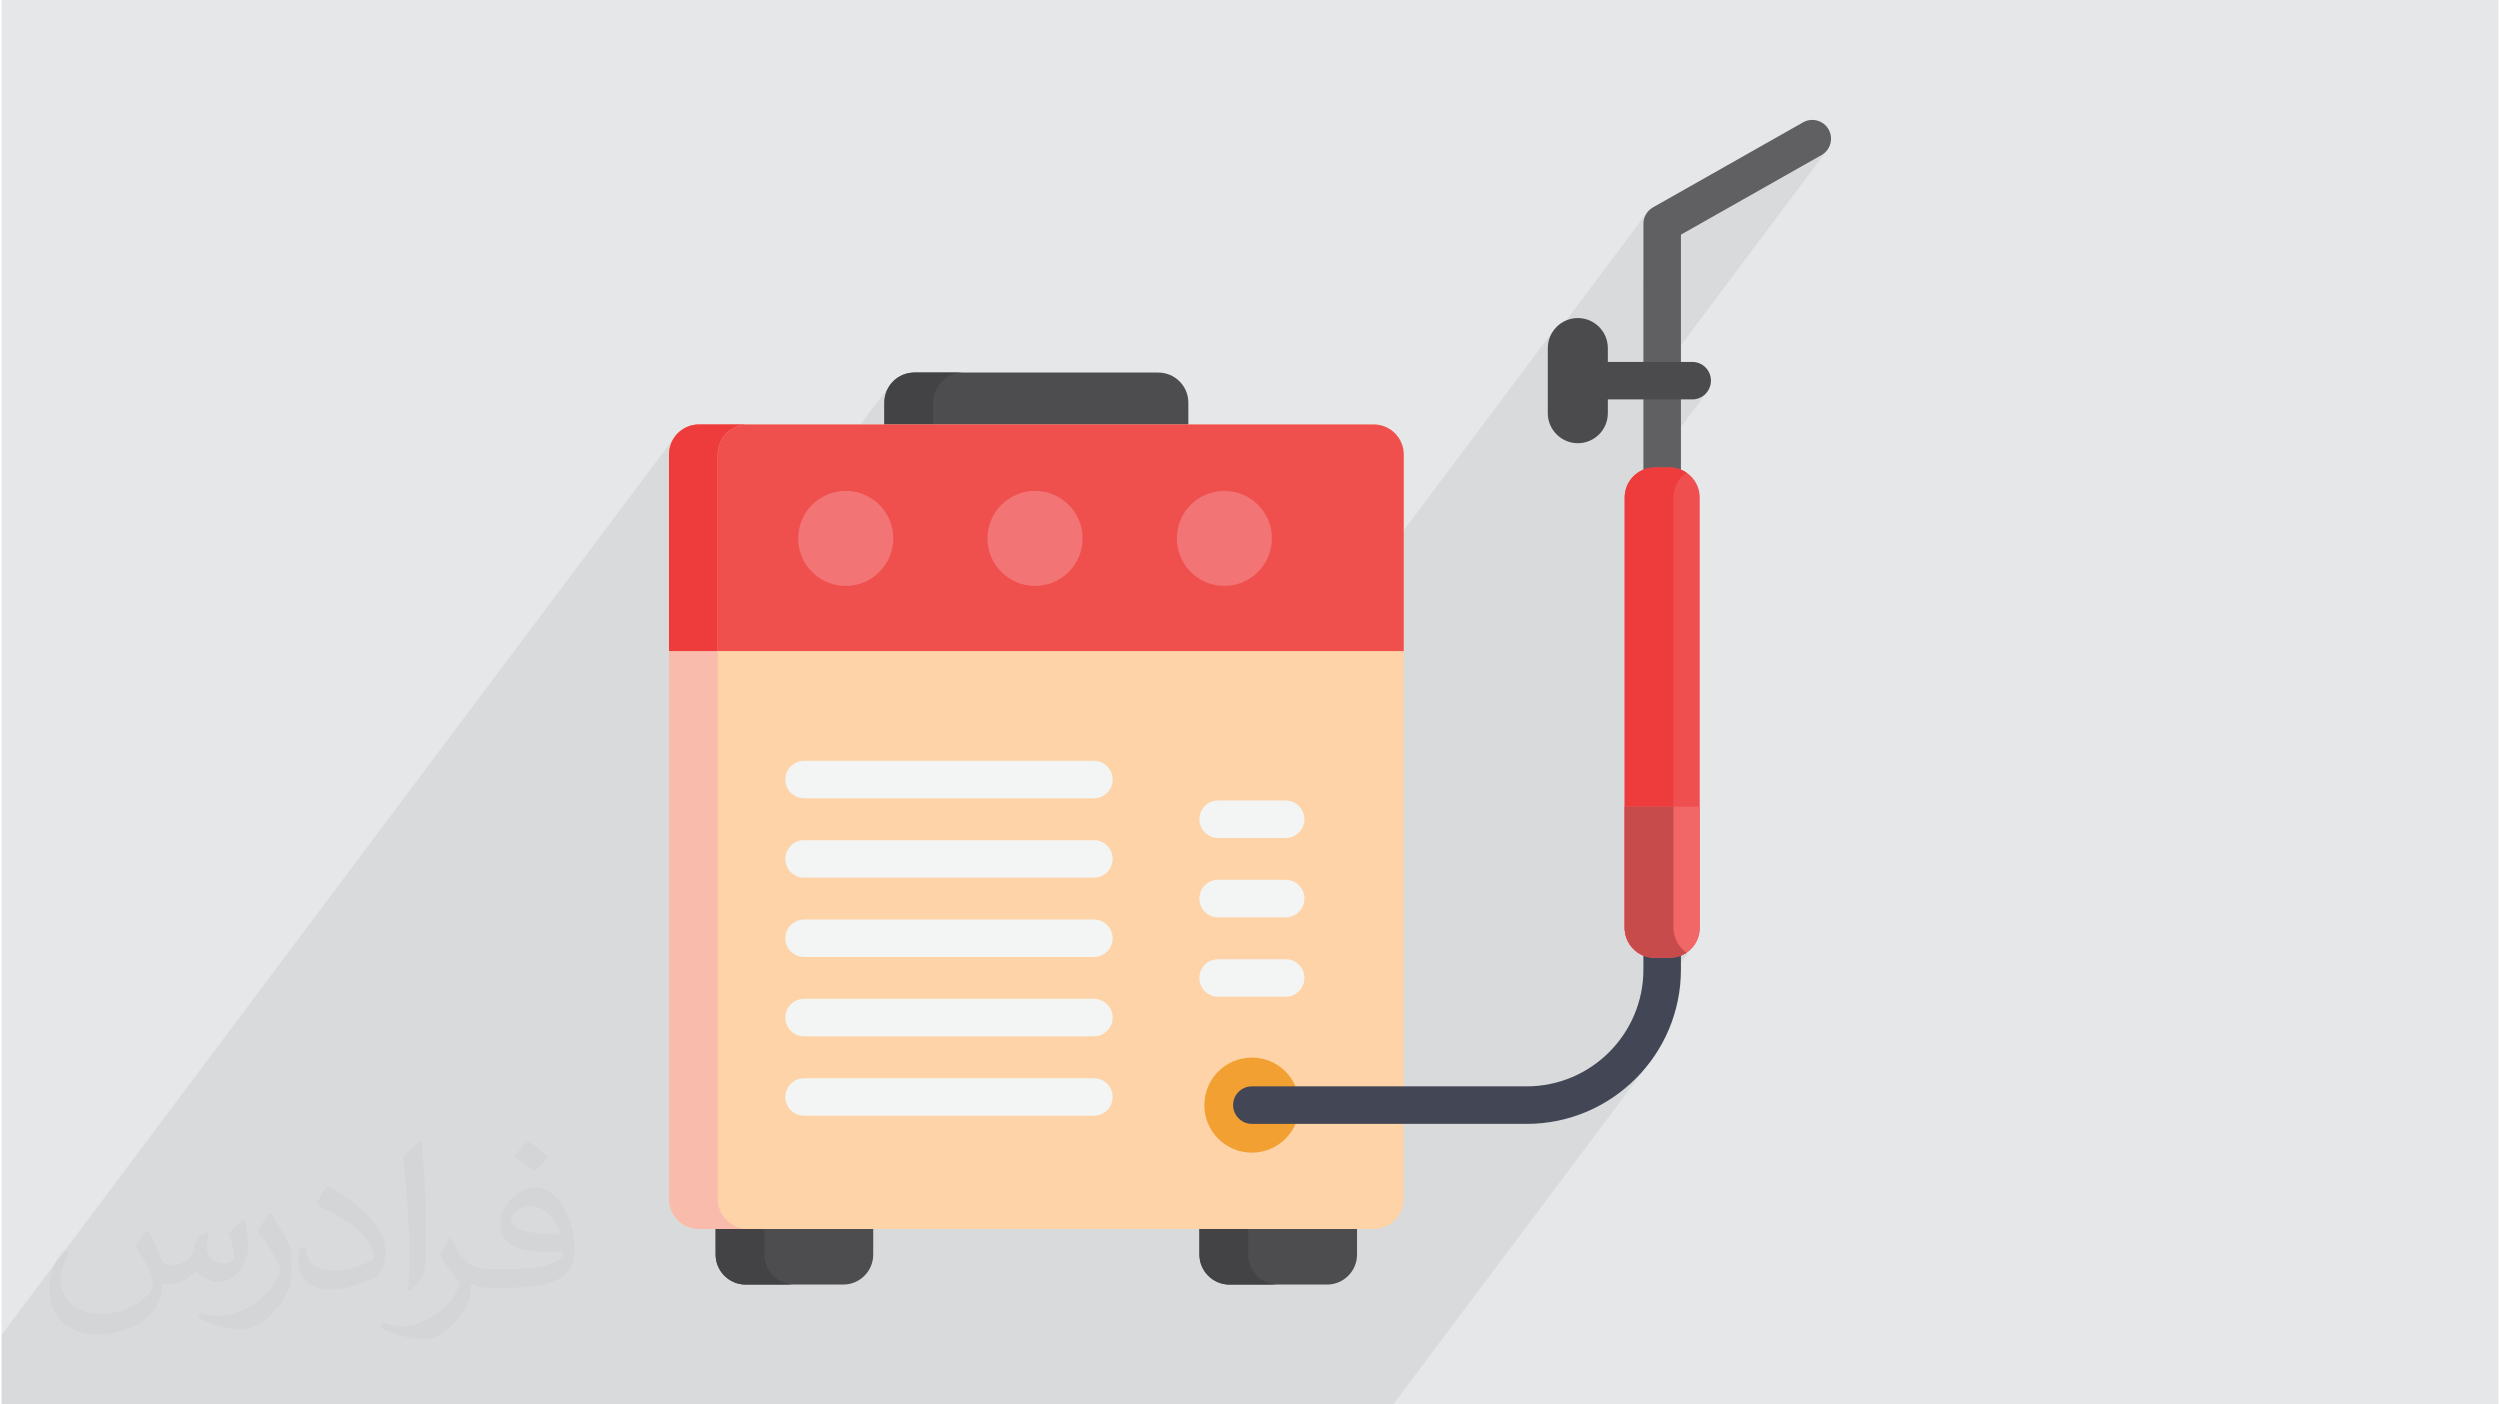 <?xml version="1.0" encoding="UTF-8"?>
<!DOCTYPE svg PUBLIC "-//W3C//DTD SVG 1.0//EN" "http://www.w3.org/TR/2001/REC-SVG-20010904/DTD/svg10.dtd">
<!-- Creator: CorelDRAW 2017 -->
<svg xmlns="http://www.w3.org/2000/svg" xml:space="preserve" width="356px" height="200px" version="1.0" shape-rendering="geometricPrecision" text-rendering="geometricPrecision" image-rendering="optimizeQuality" fill-rule="evenodd" clip-rule="evenodd"
viewBox="0 0 35600 20025"
 xmlns:xlink="http://www.w3.org/1999/xlink">
 <g id="Layer_x0020_1">
  <g id="_2195396367552">
   <path fill="#E6E7E8" d="M0 0l35600 0 0 20025 -35600 0 0 -20025z"/>
   <path fill="#373435" fill-opacity="0.031" d="M2082 17547c68,104 112,203 155,312 32,64 49,183 199,183 44,0 107,-14 163,-45 63,-33 111,-83 136,-159l60 -202 146 -72 10 10c-20,77 -25,149 -25,206 0,170 146,234 262,234 68,0 129,-34 129,-95 0,-81 -34,-217 -78,-339 68,-68 136,-136 214,-191l12 6c34,144 53,287 53,381 0,93 -41,196 -75,264 -70,132 -194,238 -344,238 -114,0 -241,-58 -328,-163l-5 0c-82,101 -209,193 -412,193l-63 0c-10,134 -39,229 -83,314 -121,237 -480,404 -818,404 -470,0 -706,-272 -706,-633 0,-223 73,-431 185,-578l92 38c-70,134 -117,262 -117,385 0,338 275,499 592,499 294,0 658,-187 724,-404 -25,-237 -114,-348 -250,-565 41,-72 94,-144 160,-221l12 0zm5421 -1274c99,62 196,136 291,221 -53,74 -119,142 -201,202 -95,-77 -190,-143 -287,-213 66,-74 131,-146 197,-210zm51 926c-160,0 -291,105 -291,183 0,168 320,219 703,217 -48,-196 -216,-400 -412,-400zm-359 895c208,0 390,-6 529,-41 155,-39 286,-118 286,-171 0,-15 0,-31 -5,-46 -87,8 -187,8 -274,8 -282,0 -498,-64 -583,-222 -21,-44 -36,-93 -36,-149 0,-152 66,-303 182,-406 97,-85 204,-138 313,-138 197,0 354,158 464,408 60,136 101,293 101,491 0,132 -36,243 -118,326 -153,148 -435,204 -867,204l-196 0 0 0 -51 0c-107,0 -184,-19 -245,-66l-10 0c3,25 5,50 5,72 0,97 -32,221 -97,320 -192,287 -400,410 -580,410 -182,0 -405,-70 -606,-161l36 -70c65,27 155,46 279,46 325,0 752,-314 805,-619 -12,-25 -34,-58 -65,-93 -95,-113 -155,-208 -211,-307 48,-95 92,-171 133,-239l17 -2c139,282 265,445 546,445l44 0 0 0 204 0zm-1408 299c24,-130 26,-276 26,-413l0 -202c0,-377 -48,-926 -87,-1282 68,-75 163,-161 238,-219l22 6c51,450 63,972 63,1452 0,126 -5,250 -17,340 -7,114 -73,201 -214,332l-31 -14zm-1449 -596c7,177 94,318 398,318 189,0 349,-50 526,-135 32,-14 49,-33 49,-49 0,-111 -85,-258 -228,-392 -139,-126 -323,-237 -495,-311 -59,-25 -78,-52 -78,-77 0,-51 68,-158 124,-235l19 -2c197,103 417,256 580,427 148,157 240,316 240,489 0,128 -39,250 -102,361 -216,109 -446,192 -674,192 -277,0 -466,-130 -466,-436 0,-33 0,-84 12,-150l95 0zm-501 -503l172 278c63,103 122,215 122,392l0 227c0,183 -117,379 -306,573 -148,132 -279,188 -400,188 -180,0 -386,-56 -624,-159l27 -70c75,21 162,37 269,37 342,-2 692,-252 852,-557 19,-35 26,-68 26,-90 0,-36 -19,-75 -34,-110 -87,-165 -184,-315 -291,-453 56,-89 112,-174 173,-258l14 2z"/>
   <path fill="#373435" fill-opacity="0.078" d="M18742 20025l-696 0 -44 0 -67 0 -34 0 -71 0 -142 0 -72 0 -169 0 -526 0 -169 0 -527 0 -53 0 -327 0 -369 0 -3 0 -168 0 -155 0 -323 0 -468 0 -66 0 -111 0 -39 0 -24 0 -36 0 -18 0 -16 0 -13 0 -19 0 -236 0 -13 0 -187 0 -27 0 -6 0 -52 0 -49 0 -85 0 -21 0 -106 0 -67 0 -468 0 -78 0 -1 0 -27 0 -9 0 -30 0 -103 0 -39 0 -26 0 -67 0 -120 0 -113 0 -34 0 -26 0 -88 0 -87 0 -79 0 -36 0 -30 0 -103 0 -19 0 -67 0 -67 0 -10 0 -203 0 -67 0 -239 0 -7 0 -36 0 -31 0 -69 0 -33 0 -1 0 -33 0 -4 0 -69 0 -259 0 -313 0 -54 0 -13 0 -172 0 -296 0 -215 0 -53 0 -45 0 -67 0 -73 0 -66 0 -76 0 -184 0 -69 0 -9 0 -107 0 -326 0 -184 0 -54 0 -59 0 -134 0 -322 0 -168 0 -12 0 -213 0 -133 0 -375 0 -274 0 -66 0 -133 0 -139 0 -576 0 -133 0 -477 0 -168 0 -70 0 -133 0 -804 0 -338 0 -328 0 -278 0 -214 0 -203 0 -106 0 -57 0 -168 0 -55 0 -106 0 -309 0 -1299 0 -107 0 -57 0 0 -65 0 -643 0 -143 0 -142 9589 -12791 52 -63 63 -52 73 -40 80 -25 87 -9 695 0 1608 0 413 -551 -40 73 -24 80 -9 86 0 312 355 0 413 -551 53 -63 63 -53 73 -39 80 -25 86 -9 -554 740 6408 0 86 9 80 25 73 40 63 52 53 63 39 73 25 80 9 87 0 1081 2127 -2838 -39 73 -25 80 -3 35 1413 -1886 -19 29 -16 31 -11 34 -7 34 -3 36 0 870 535 -714 2005 -1135 44 -32 36 -38 -2620 3495 0 59 696 0 54 -6 50 -15 45 -25 40 -33 33 -39 -821 1094 64 -6 214 0 33 1 32 4 32 6 31 8 30 11 28 13 28 15 26 16 -165 220 -8 27 -10 53 -4 54 0 35 29 -24 33 -40 -62 82 0 4355 0 1727 4 55 10 52 16 50 21 47 27 43 33 40 36 36 40 31 62 -51 53 -63 -1867 2490 126 -33 202 -74 192 -93 182 -110 169 -127 156 -142 142 -156 -3600 4802 -618 0 -28 0 -21 0 -165 0 -214 0 -34 0 -15 0 -4 0z"/>
   <g>
    <path fill="#606062" fill-rule="nonzero" d="M23677 7182c-148,0 -268,-119 -268,-267l0 -3725c0,-96 52,-185 136,-233l2140 -1212c129,-73 292,-28 365,101 72,129 27,292 -101,365l-2005 1135 0 3569c0,147 -120,267 -267,267z"/>
    <path fill="#4B4B4D" fill-rule="nonzero" d="M24105 5695l-1310 0c-147,0 -267,-120 -267,-268 0,-148 120,-267 267,-267l1310 0c148,0 267,119 267,267 0,148 -119,268 -267,268z"/>
    <path fill="#EF504F" fill-rule="nonzero" d="M24212 8656l0 -1563c0,-236 -192,-428 -428,-428l-214 0c-237,0 -428,192 -428,428l0 6135c0,237 191,428 428,428l214 0c236,0 428,-191 428,-428l0 -3716 0 -856z"/>
    <path fill="#EE3C3D" fill-rule="nonzero" d="M23837 13228l0 -6135c0,-147 74,-277 187,-354 -68,-47 -151,-74 -240,-74l-214 0c-237,0 -428,192 -428,428l0 6135c0,237 191,428 428,428l214 0c89,0 172,-27 240,-74 -113,-77 -187,-207 -187,-354z"/>
    <path fill="#4B4B4D" fill-rule="nonzero" d="M22902 5891c0,236 -191,428 -428,428l0 0c-236,0 -428,-192 -428,-428l0 -927c0,-237 192,-429 428,-429l0 0c237,0 428,192 428,429l0 927z"/>
    <path fill="#4D4C4E" fill-rule="nonzero" d="M16921 6255l0 -515c0,-236 -192,-428 -429,-428l-3477 0c-237,0 -428,192 -428,428l0 515 4334 0z"/>
    <path fill="#434345" fill-rule="nonzero" d="M13710 5312l-695 0c-237,0 -428,192 -428,428l0 515 695 0 0 -515c0,-236 192,-428 428,-428z"/>
    <path fill="#4D4C4E" fill-rule="nonzero" d="M10181 17451l0 436c0,236 192,428 428,428l1391 0c237,0 428,-192 428,-428l0 -436 -2247 0z"/>
    <path fill="#4D4C4E" fill-rule="nonzero" d="M17079 17451l0 436c0,236 192,428 428,428l1391 0c237,0 428,-192 428,-428l0 -436 -2247 0z"/>
    <path fill="#434345" fill-rule="nonzero" d="M10877 17887l0 -436 -696 0 0 436c0,236 192,428 428,428l696 0c-237,0 -428,-192 -428,-428z"/>
    <path fill="#434345" fill-rule="nonzero" d="M17775 17887l0 -436 -696 0 0 436c0,236 192,428 428,428l696 0c-237,0 -428,-192 -428,-428z"/>
    <path fill="#FDD3A7" fill-rule="nonzero" d="M13903 17523l5661 0c236,0 428,-192 428,-428l0 -10614c0,-237 -192,-429 -428,-429l-9620 0c-237,0 -428,192 -428,429l0 10614c0,236 191,428 428,428l3103 0 856 0z"/>
    <path fill="#EF504E" fill-rule="nonzero" d="M17577 9283l2415 0 0 -2802c0,-237 -192,-429 -428,-429l-9620 0c-237,0 -428,192 -428,429l0 2802 7169 0 892 0z"/>
    <path fill="#F27475" fill-rule="nonzero" d="M17434 6999c375,0 678,303 678,677 0,375 -303,678 -678,678 -374,0 -677,-303 -677,-678 0,-374 303,-677 677,-677z"/>
    <path fill="#F27475" fill-rule="nonzero" d="M14735 6999c375,0 678,303 678,677 0,375 -303,678 -678,678 -374,0 -678,-303 -678,-678 0,-374 304,-677 678,-677z"/>
    <path fill="#F27475" fill-rule="nonzero" d="M12036 6999c374,0 678,303 678,677 0,375 -304,678 -678,678 -374,0 -678,-303 -678,-678 0,-374 304,-677 678,-677z"/>
    <path fill="#F3A033" fill-rule="nonzero" d="M17827 15079c374,0 677,303 677,678 0,374 -303,677 -677,677 -375,0 -678,-303 -678,-677 0,-375 303,-678 678,-678z"/>
    <path fill="#434655" fill-rule="nonzero" d="M21745 16024l-3918 0c-148,0 -268,-120 -268,-268 0,-147 120,-267 268,-267l3918 0c918,0 1664,-747 1664,-1664l0 -1013c0,-148 120,-268 268,-268 147,0 267,120 267,268l0 1013c0,1212 -986,2199 -2199,2199z"/>
    <path fill="#F3F4F4" fill-rule="nonzero" d="M15574 11382l-4132 0c-148,0 -267,-119 -267,-267 0,-148 119,-268 267,-268l4132 0c148,0 268,120 268,268 0,148 -120,267 -268,267z"/>
    <path fill="#F3F4F4" fill-rule="nonzero" d="M15574 12514l-4132 0c-148,0 -267,-120 -267,-268 0,-148 119,-267 267,-267l4132 0c148,0 268,119 268,267 0,148 -120,268 -268,268z"/>
    <path fill="#F3F4F4" fill-rule="nonzero" d="M15574 13645l-4132 0c-148,0 -267,-120 -267,-268 0,-147 119,-267 267,-267l4132 0c148,0 268,120 268,267 0,148 -120,268 -268,268z"/>
    <path fill="#F3F4F4" fill-rule="nonzero" d="M15574 14776l-4132 0c-148,0 -267,-119 -267,-267 0,-148 119,-268 267,-268l4132 0c148,0 268,120 268,268 0,148 -120,267 -268,267z"/>
    <path fill="#F3F4F4" fill-rule="nonzero" d="M15574 15908l-4132 0c-148,0 -267,-120 -267,-268 0,-148 119,-267 267,-267l4132 0c148,0 268,119 268,267 0,148 -120,268 -268,268z"/>
    <path fill="#F3F4F4" fill-rule="nonzero" d="M18308 14211l-963 0c-148,0 -267,-120 -267,-268 0,-148 119,-267 267,-267l963 0c148,0 268,119 268,267 0,148 -120,268 -268,268z"/>
    <path fill="#F3F4F4" fill-rule="nonzero" d="M18308 13079l-963 0c-148,0 -267,-119 -267,-267 0,-148 119,-268 267,-268l963 0c148,0 268,120 268,268 0,148 -120,267 -268,267z"/>
    <path fill="#F3F4F4" fill-rule="nonzero" d="M18308 11948l-963 0c-148,0 -267,-120 -267,-268 0,-147 119,-267 267,-267l963 0c148,0 268,120 268,267 0,148 -120,268 -268,268z"/>
    <path fill="#F16667" fill-rule="nonzero" d="M23142 11501l0 1727c0,237 191,428 428,428l214 0c236,0 428,-191 428,-428l0 -1727 -1070 0z"/>
    <path fill="#F9BBAB" fill-rule="nonzero" d="M10211 17095l0 -10614c0,-237 192,-429 428,-429l-695 0c-237,0 -428,192 -428,429l0 10614c0,236 191,428 428,428l695 0c-236,0 -428,-192 -428,-428z"/>
    <path fill="#EE3C3D" fill-rule="nonzero" d="M10639 6052l-695 0c-237,0 -428,192 -428,429l0 2802 695 0 0 -2802c0,-237 192,-429 428,-429z"/>
    <path fill="#C74B4B" fill-rule="nonzero" d="M23837 13228l0 -1727 -695 0 0 1727c0,237 191,428 428,428l214 0c89,0 172,-27 240,-74 -113,-77 -187,-207 -187,-354z"/>
   </g>
  </g>
 </g>
</svg>
